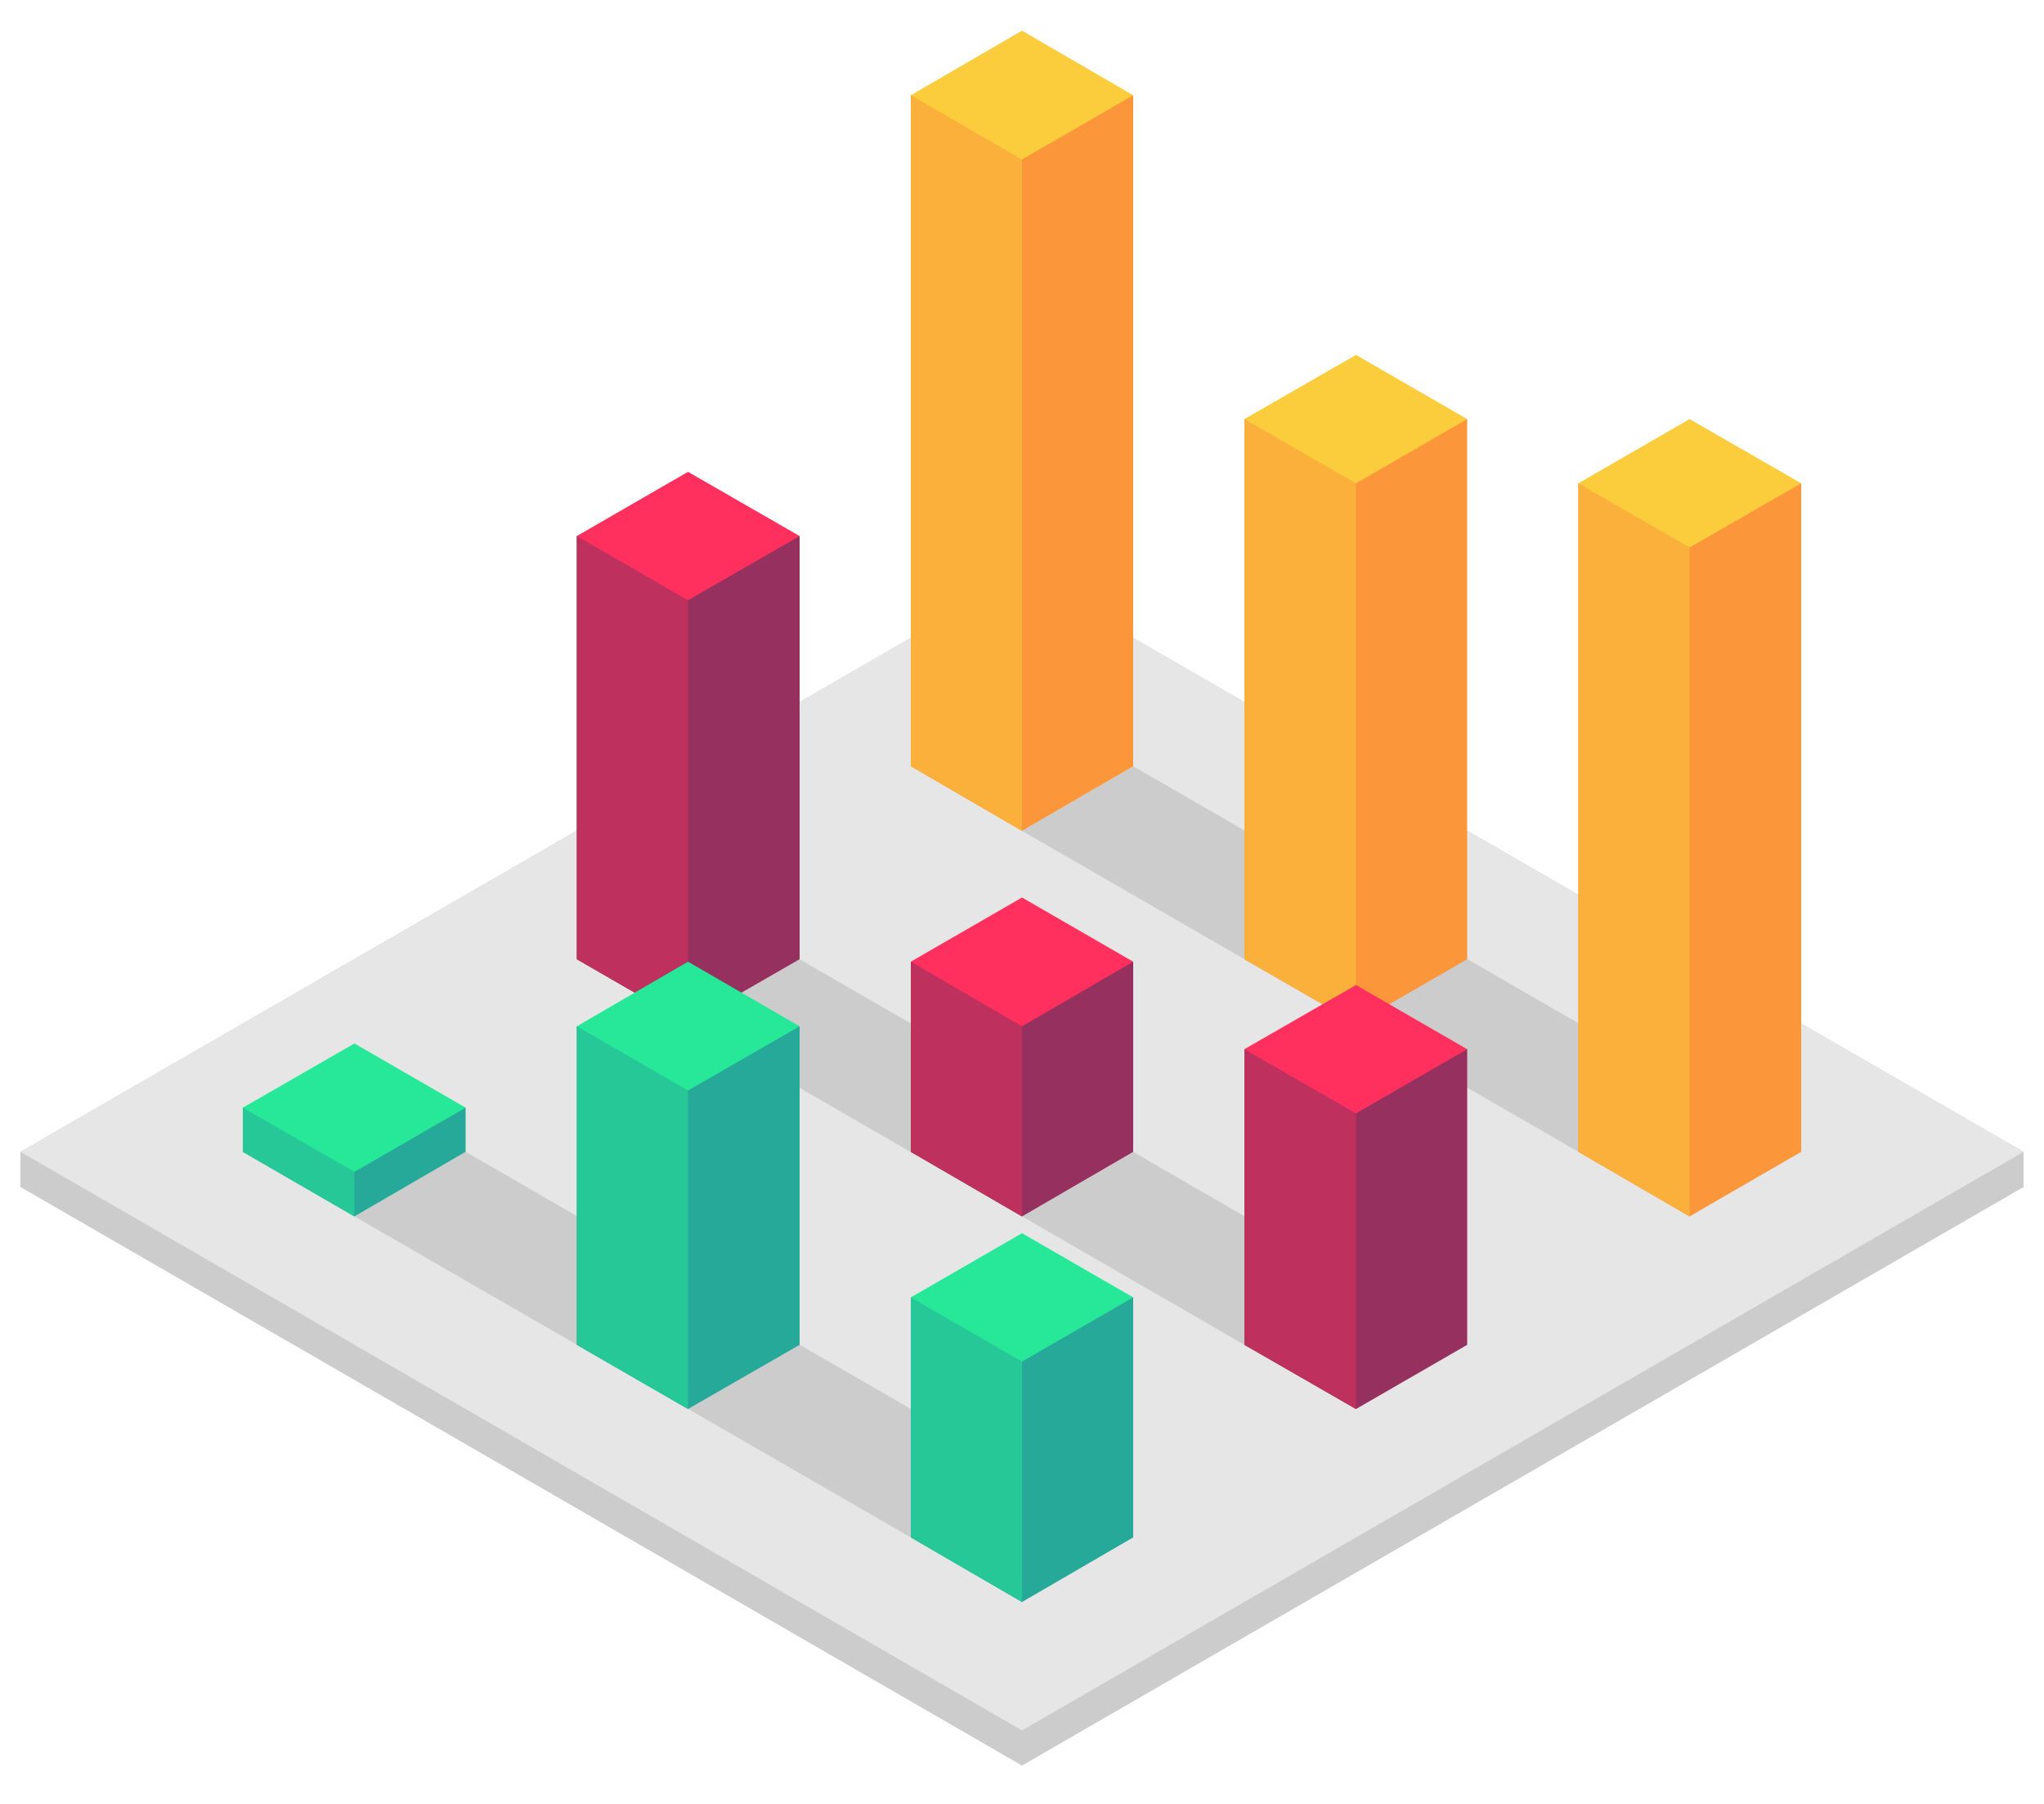<?xml version="1.0" encoding="utf-8"?>
<!-- Generator: Adobe Illustrator 22.1.0, SVG Export Plug-In . SVG Version: 6.00 Build 0)  -->
<svg version="1.1" id="Capa_1" xmlns="http://www.w3.org/2000/svg" xmlns:xlink="http://www.w3.org/1999/xlink" x="0px" y="0px"
	 viewBox="0 0 500 441.3" style="enable-background:new 0 0 500 441.3;" xml:space="preserve">
<style type="text/css">
	.st0{fill:#FFFFFF;}
	.st1{fill:#FF5500;}
	.st2{fill:#E6E6E6;}
	.st3{fill:none;stroke:#000000;stroke-miterlimit:10;}
	.st4{fill-rule:evenodd;clip-rule:evenodd;fill:#CCCCCC;}
	.st5{fill-rule:evenodd;clip-rule:evenodd;fill:#E6E6E6;}
	.st6{fill:#CCCCCC;}
	.st7{fill-rule:evenodd;clip-rule:evenodd;fill:#FB963B;}
	.st8{fill-rule:evenodd;clip-rule:evenodd;fill:#FBB03B;}
	.st9{fill-rule:evenodd;clip-rule:evenodd;fill:#FBCC3B;}
	.st10{fill-rule:evenodd;clip-rule:evenodd;fill:#96305E;}
	.st11{fill-rule:evenodd;clip-rule:evenodd;fill:#BE305E;}
	.st12{fill-rule:evenodd;clip-rule:evenodd;fill:#FF305E;}
	.st13{fill-rule:evenodd;clip-rule:evenodd;fill:#26A998;}
	.st14{fill-rule:evenodd;clip-rule:evenodd;fill:#26C898;}
	.st15{fill-rule:evenodd;clip-rule:evenodd;fill:#26E898;}
</style>
<g>
	<g>
		<polygon class="st4" points="250,431.8 5,290.3 5,281.7 250,140.3 495,281.7 495,290.3 		"/>
		<polygon class="st5" points="250,423.2 5,281.7 250,140.3 495,281.7 		"/>
	</g>
	<polygon class="st6" points="440.6,281.7 277.2,187.4 250,203.2 386.1,281.7 	"/>
	<polygon class="st6" points="358.9,328.9 195.6,234.6 168.3,250.3 304.4,328.9 	"/>
	<polygon class="st6" points="277.2,376 113.9,281.7 86.7,297.5 222.8,376 	"/>
	<g>
		<g>
			<polygon class="st7" points="386.1,118.2 386.1,281.7 413.3,297.5 440.6,281.7 440.6,118.2 			"/>
			<polygon class="st8" points="386.1,281.7 386.1,118.2 413.3,118.2 413.3,297.5 			"/>
			<g>
				<polygon class="st9" points="413.3,102.5 440.6,118.2 413.3,133.9 386.1,118.2 				"/>
			</g>
		</g>
		<g>
			<polygon class="st7" points="222.8,23.3 222.8,187.4 250,203.2 277.2,187.4 277.2,23.3 			"/>
			<polygon class="st8" points="222.8,187.4 222.8,23.3 250,23.3 250,203.2 			"/>
			<g>
				<polygon class="st9" points="250,7.5 277.2,23.3 250,39 222.8,23.3 				"/>
			</g>
		</g>
		<g>
			<polygon class="st7" points="304.4,102.5 304.4,234.6 331.7,250.3 358.9,234.6 358.9,102.5 			"/>
			<polygon class="st8" points="304.4,234.6 304.4,102.5 331.7,102.5 331.7,250.3 			"/>
			<g>
				<polygon class="st9" points="331.7,86.8 358.9,102.5 331.7,118.2 304.4,102.5 				"/>
			</g>
		</g>
	</g>
	<g>
		<g>
			<polygon class="st10" points="304.4,256.6 304.4,328.9 331.7,344.6 358.9,328.9 358.9,256.6 			"/>
			<polygon class="st11" points="304.4,328.9 304.4,256.6 331.7,256.6 331.7,344.6 			"/>
			<g>
				<polygon class="st12" points="331.7,240.9 358.9,256.6 331.7,272.3 304.4,256.6 				"/>
			</g>
		</g>
		<g>
			<polygon class="st10" points="141.1,131.1 141.1,234.6 168.3,250.3 195.6,234.6 195.6,131.1 			"/>
			<polygon class="st11" points="141.1,234.6 141.1,131.1 168.3,131.1 168.3,250.3 			"/>
			<g>
				<polygon class="st12" points="168.3,115.4 195.6,131.1 168.3,146.8 141.1,131.1 				"/>
			</g>
		</g>
		<g>
			<polygon class="st10" points="222.8,235.2 222.8,281.7 250,297.5 277.2,281.7 277.2,235.2 			"/>
			<polygon class="st11" points="222.8,281.7 222.8,235.2 250,235.2 250,297.5 			"/>
			<g>
				<polygon class="st12" points="250,219.5 277.2,235.2 250,251 222.8,235.2 				"/>
			</g>
		</g>
	</g>
	<g>
		<g>
			<polygon class="st13" points="222.8,317.3 222.8,376 250,391.8 277.2,376 277.2,317.3 			"/>
			<polygon class="st14" points="222.8,376 222.8,317.3 250,317.3 250,391.8 			"/>
			<g>
				<polygon class="st15" points="250,301.6 277.2,317.3 250,333 222.8,317.3 				"/>
			</g>
		</g>
		<g>
			<polygon class="st13" points="141.1,251 141.1,328.9 168.3,344.6 195.6,328.9 195.6,251 			"/>
			<polygon class="st14" points="141.1,328.9 141.1,251 168.3,251 168.3,344.6 			"/>
			<g>
				<polygon class="st15" points="168.3,235.2 195.6,251 168.3,266.7 141.1,251 				"/>
			</g>
		</g>
		<g>
			<polygon class="st13" points="59.4,270.9 59.4,281.7 86.7,297.5 113.9,281.7 113.9,270.9 			"/>
			<polygon class="st14" points="59.4,281.7 59.4,270.9 86.7,270.9 86.7,297.5 			"/>
			<g>
				<polygon class="st15" points="86.7,255.2 113.9,270.9 86.7,286.6 59.4,270.9 				"/>
			</g>
		</g>
	</g>
</g>
</svg>
